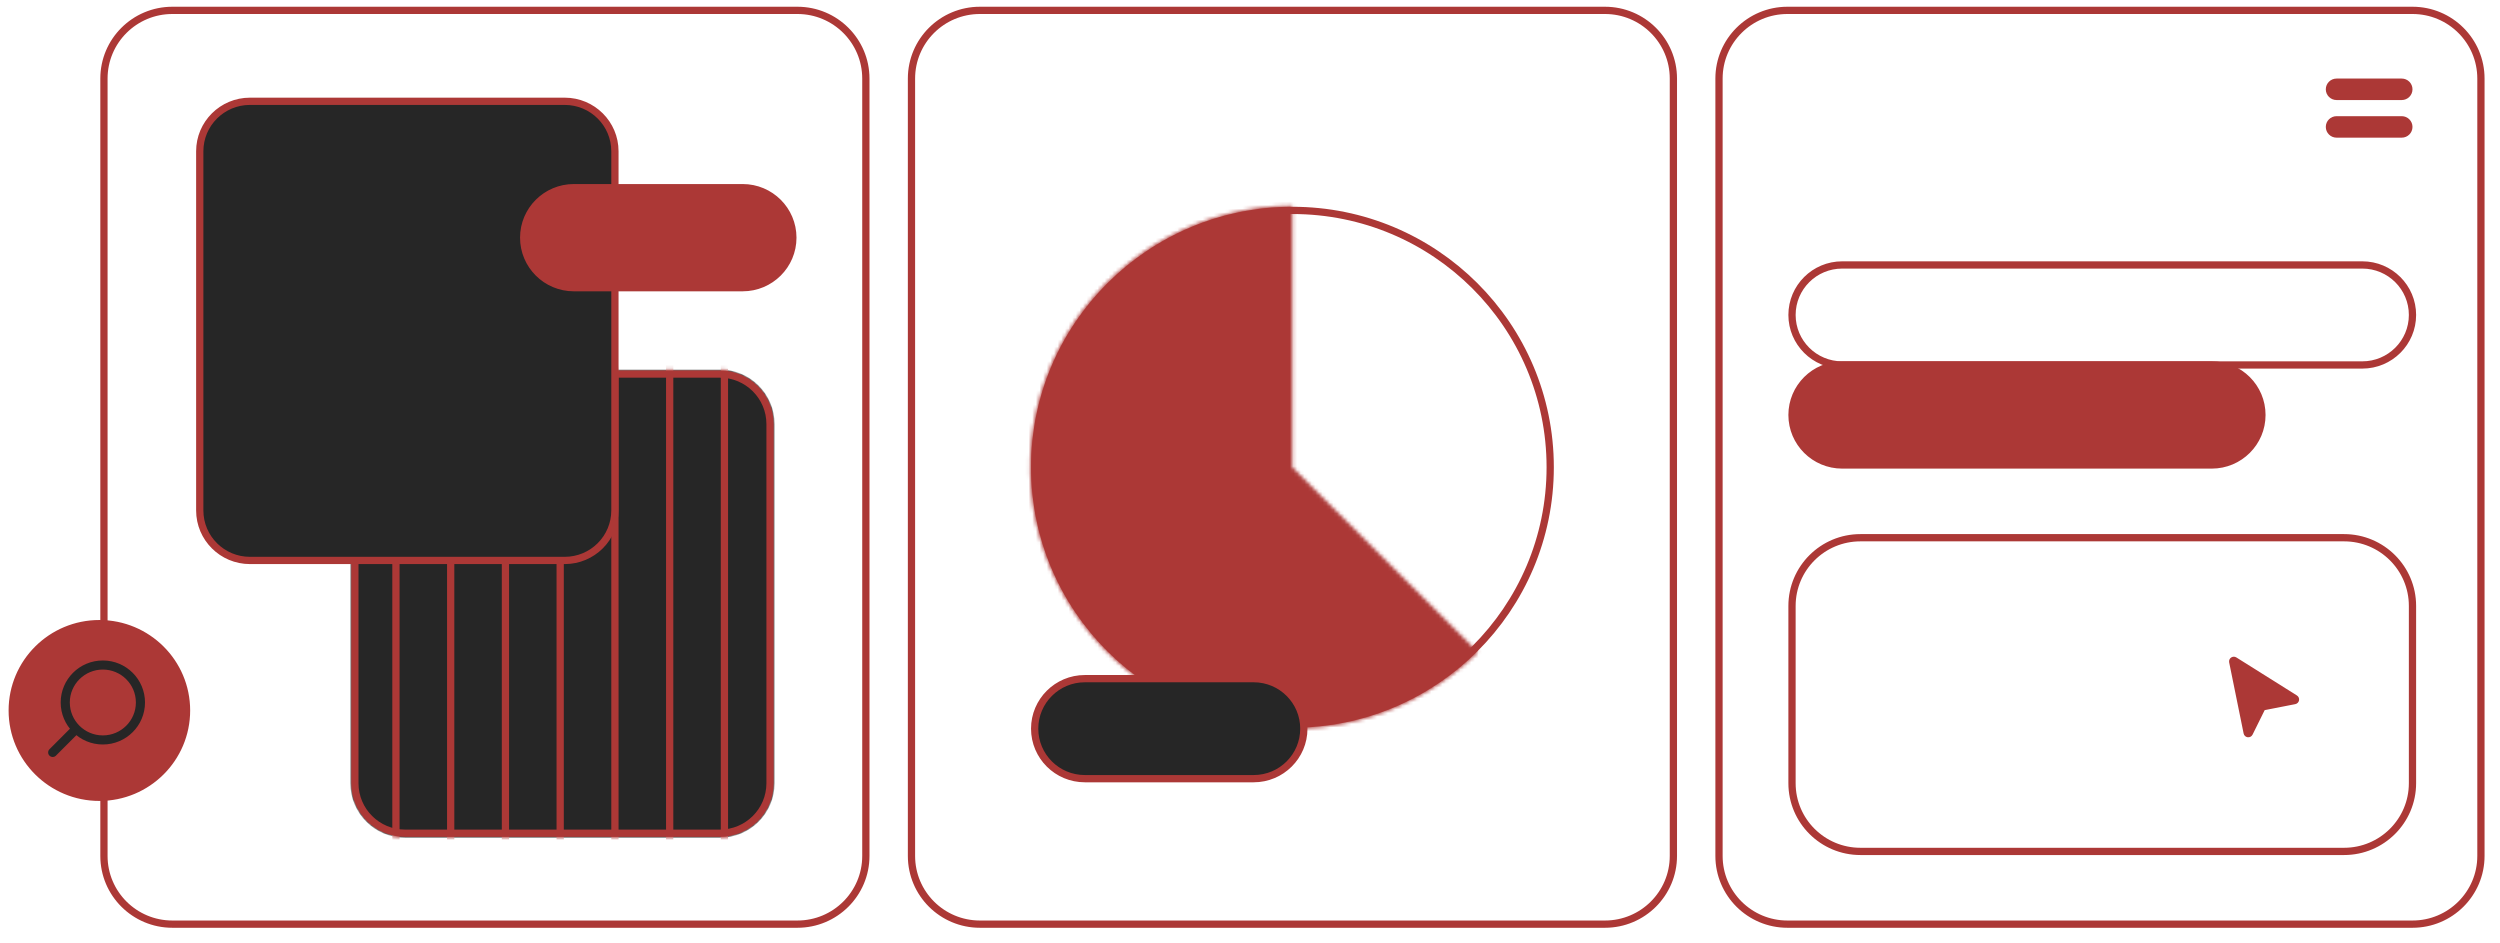 <svg xmlns="http://www.w3.org/2000/svg" viewBox="0 0 689 260" fill="none"><path d="M442.326 2.857H270.064C259.648 2.857 251.204 11.271 251.204 21.651V235.902C251.204 246.281 259.648 254.695 270.064 254.695H442.326C452.742 254.695 461.185 246.281 461.185 235.902V21.651C461.185 11.271 452.742 2.857 442.326 2.857Z" stroke="#ac3836" stroke-width="2"></path><path d="M356.196 199.567C395.431 199.567 427.237 167.873 427.237 128.777C427.237 89.68 395.431 57.986 356.196 57.986C316.96 57.986 285.153 89.68 285.153 128.777C285.153 167.873 316.96 199.567 356.196 199.567Z" stroke="#ac3836" stroke-width="2"></path><mask id="mask0_37_196" style="mask-type:luminance" maskUnits="userSpaceOnUse" x="283" y="56" width="125" height="145"><path d="M407.32 179.719C398.911 188.096 388.559 194.278 377.182 197.717C365.805 201.156 353.753 201.747 342.089 199.435C330.43 197.123 319.521 191.983 310.329 184.466C301.139 176.95 293.951 167.291 289.4 156.345C284.849 145.4 283.079 133.505 284.244 121.715C285.41 109.925 289.475 98.602 296.081 88.751C302.687 78.9 311.626 70.824 322.113 65.239C332.601 59.654 344.305 56.733 356.196 56.733V128.776L407.32 179.719Z" fill="white"></path></mask><g mask="url(#mask0_37_196)"><path d="M407.32 179.719C398.911 188.096 388.559 194.278 377.182 197.717C365.805 201.156 353.753 201.747 342.089 199.435C330.43 197.123 319.521 191.983 310.329 184.466C301.139 176.95 293.951 167.291 289.4 156.345C284.849 145.4 283.079 133.505 284.244 121.715C285.41 109.925 289.475 98.602 296.081 88.751C302.687 78.9 311.626 70.824 322.113 65.239C332.601 59.654 344.305 56.733 356.196 56.733V128.776L407.32 179.719Z" fill="#ac3836" stroke="#ac3836" stroke-width="4"></path></g><path d="M345.508 187.037H298.983C291.346 187.037 285.153 193.208 285.153 200.82C285.153 208.431 291.346 214.602 298.983 214.602H345.508C353.147 214.602 359.339 208.431 359.339 200.82C359.339 193.208 353.147 187.037 345.508 187.037Z" fill="#262626" stroke="#ac3836" stroke-width="2"></path><path d="M664.882 2.857H492.621C482.205 2.857 473.759 11.271 473.759 21.651V235.902C473.759 246.281 482.205 254.695 492.621 254.695H664.882C675.298 254.695 683.744 246.281 683.744 235.902V21.651C683.744 11.271 675.298 2.857 664.882 2.857Z" stroke="#ac3836" stroke-width="2"></path><path d="M651.05 73.021H507.71C500.07 73.021 493.878 79.191 493.878 86.803C493.878 94.415 500.07 100.585 507.71 100.585H651.05C658.69 100.585 664.882 94.415 664.882 86.803C664.882 79.191 658.69 73.021 651.05 73.021Z" stroke="#ac3836" stroke-width="2"></path><path d="M646.021 148.197H512.739C502.321 148.197 493.878 156.611 493.878 166.991V215.855C493.878 226.235 502.321 234.649 512.739 234.649H646.021C656.436 234.649 664.882 226.235 664.882 215.855V166.991C664.882 156.611 656.436 148.197 646.021 148.197Z" stroke="#ac3836" stroke-width="2"></path><path d="M609.558 100.586H507.71C500.07 100.586 493.878 106.757 493.878 114.368C493.878 121.98 500.07 128.15 507.71 128.15H609.558C617.195 128.15 623.387 121.98 623.387 114.368C623.387 106.757 617.195 100.586 609.558 100.586Z" fill="#ac3836" stroke="#ac3836" stroke-width="2"></path><path d="M623.591 195.519L620.284 202.209C619.977 202.832 619.049 202.713 618.912 202.033L614.927 182.442C614.798 181.814 615.49 181.339 616.032 181.681L632.715 192.158C633.274 192.509 633.116 193.361 632.468 193.489L624.105 195.126C623.881 195.17 623.692 195.315 623.591 195.519Z" fill="#ac3836" stroke="#ac3836" stroke-width="1.162"></path><path d="M661.911 21.651H643.963C642.323 21.651 640.991 22.977 640.991 24.613C640.991 26.248 642.323 27.574 643.963 27.574H661.911C663.55 27.574 664.882 26.248 664.882 24.613C664.882 22.977 663.55 21.651 661.911 21.651Z" fill="#ac3836"></path><path d="M661.911 32.017H643.963C642.323 32.017 640.991 33.343 640.991 34.979C640.991 36.614 642.323 37.94 643.963 37.94H661.911C663.55 37.94 664.882 36.614 664.882 34.979C664.882 33.343 663.55 32.017 661.911 32.017Z" fill="#ac3836"></path><path d="M219.769 2.857H47.508C37.092 2.857 28.648 11.271 28.648 21.651V235.902C28.648 246.281 37.092 254.695 47.508 254.695H219.769C230.186 254.695 238.63 246.281 238.63 235.902V21.651C238.63 11.271 230.186 2.857 219.769 2.857Z" stroke="#ac3836" stroke-width="2"></path><mask id="mask1_37_196" style="mask-type:luminance" maskUnits="userSpaceOnUse" x="96" y="101" width="118" height="130"><path d="M198.394 101.839H111.634C103.301 101.839 96.546 108.57 96.546 116.874V215.855C96.546 224.159 103.301 230.89 111.634 230.89H198.394C206.727 230.89 213.482 224.159 213.482 215.855V116.874C213.482 108.57 206.727 101.839 198.394 101.839Z" fill="white"></path></mask><g mask="url(#mask1_37_196)"><path d="M198.394 101.839H111.634C103.301 101.839 96.546 108.57 96.546 116.874V215.855C96.546 224.159 103.301 230.89 111.634 230.89H198.394C206.727 230.89 213.482 224.159 213.482 215.855V116.874C213.482 108.57 206.727 101.839 198.394 101.839Z" fill="#262626"></path><path d="M139.296 306.066V25.41" stroke="#ac3836" stroke-width="2"></path><path d="M124.208 306.066V25.41" stroke="#ac3836" stroke-width="2"></path><path d="M109.12 306.066V25.41" stroke="#ac3836" stroke-width="2"></path><path d="M199.651 306.066V25.41" stroke="#ac3836" stroke-width="2"></path><path d="M184.562 306.066V25.41" stroke="#ac3836" stroke-width="2"></path><path d="M169.474 306.066V25.41" stroke="#ac3836" stroke-width="2"></path><path d="M154.385 306.066V25.41" stroke="#ac3836" stroke-width="2"></path></g><path d="M198.393 103.091H111.634C103.996 103.091 97.803 109.262 97.803 116.874V215.855C97.803 223.467 103.996 229.637 111.634 229.637H198.393C206.032 229.637 212.225 223.467 212.225 215.855V116.874C212.225 109.262 206.032 103.091 198.393 103.091Z" stroke="#ac3836" stroke-width="2"></path><path d="M155.642 27.916H68.883C61.244 27.916 55.052 34.086 55.052 41.698V140.679C55.052 148.291 61.244 154.461 68.883 154.461H155.642C163.281 154.461 169.473 148.291 169.473 140.679V41.698C169.473 34.086 163.281 27.916 155.642 27.916Z" fill="#262626"></path><path d="M155.642 27.916H68.883C61.244 27.916 55.052 34.086 55.052 41.698V140.679C55.052 148.291 61.244 154.461 68.883 154.461H155.642C163.281 154.461 169.473 148.291 169.473 140.679V41.698C169.473 34.086 163.281 27.916 155.642 27.916Z" stroke="#ac3836" stroke-width="2"></path><path d="M204.68 51.721H158.157C150.519 51.721 144.326 57.892 144.326 65.504C144.326 73.115 150.519 79.286 158.157 79.286H204.68C212.319 79.286 218.512 73.115 218.512 65.504C218.512 57.892 212.319 51.721 204.68 51.721Z" fill="#ac3836" stroke="#ac3836" stroke-width="2"></path><path d="M51.908 195.808C51.908 182.314 40.931 171.375 27.39 171.375C13.848 171.375 2.871 182.314 2.871 195.808C2.871 209.301 13.848 220.24 27.39 220.24C40.931 220.24 51.908 209.301 51.908 195.808Z" fill="#ac3836"></path><path d="M51.908 195.808C51.908 182.314 40.931 171.375 27.39 171.375C13.848 171.375 2.871 182.314 2.871 195.808C2.871 209.301 13.848 220.24 27.39 220.24C40.931 220.24 51.908 209.301 51.908 195.808Z" stroke="#ac3836"></path><path d="M20.107 200.007C20.597 199.515 21.393 199.513 21.885 200.001C22.378 200.489 22.38 201.283 21.89 201.773L20.107 200.007ZM15.417 208.257C14.928 208.748 14.132 208.749 13.639 208.262C13.147 207.773 13.145 206.98 13.634 206.49L15.417 208.257ZM21.89 201.773L15.417 208.257L13.634 206.49L20.107 200.007L21.89 201.773ZM28.343 202.678C33.372 202.678 37.449 198.616 37.449 193.605H39.964C39.964 200 34.761 205.183 28.343 205.183V202.678ZM19.238 193.605C19.238 198.616 23.314 202.678 28.343 202.678V205.183C21.925 205.183 16.723 200 16.723 193.605H19.238ZM28.343 184.531C23.314 184.531 19.238 188.593 19.238 193.605H16.723C16.723 187.21 21.925 182.026 28.343 182.026V184.531ZM28.343 182.026C34.761 182.026 39.964 187.21 39.964 193.605H37.449C37.449 188.593 33.372 184.531 28.343 184.531V182.026Z" fill="#262626"></path></svg>